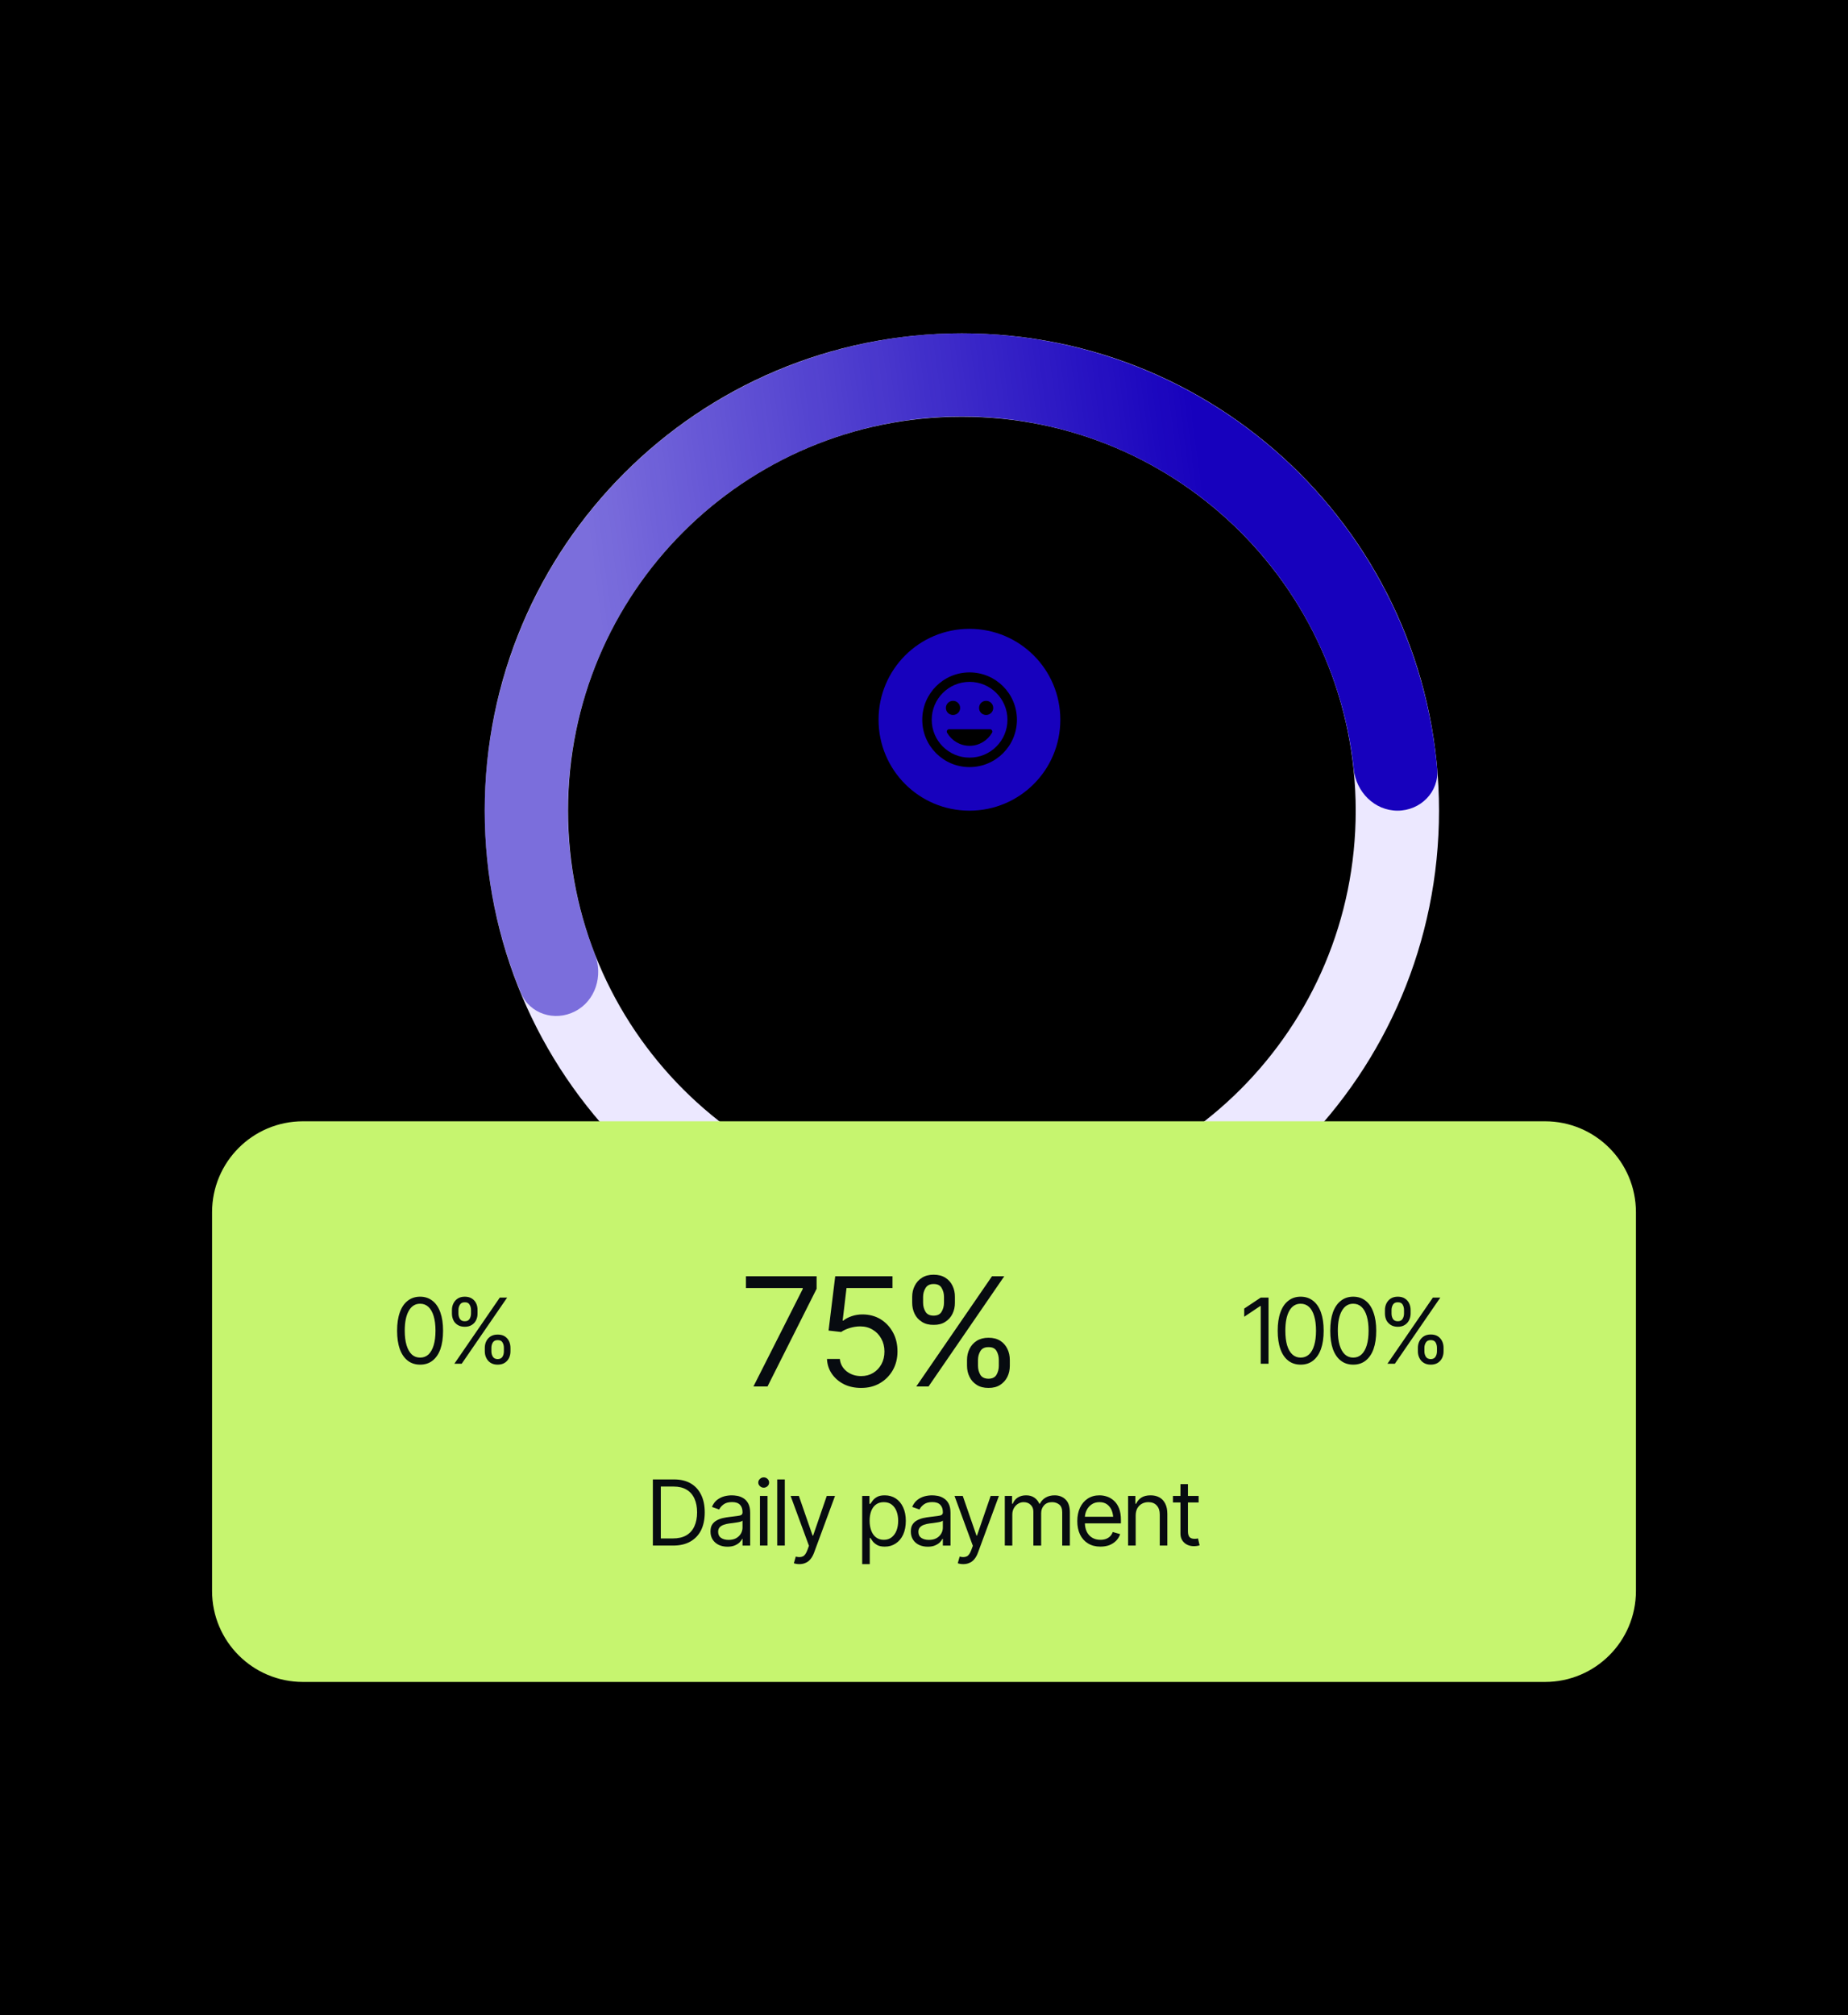<svg version="1.2" xmlns="http://www.w3.org/2000/svg" viewBox="0 0 244 266" width="244" height="266">
	<defs>
		<clipPath clipPathUnits="userSpaceOnUse" id="cp1">
			<path d="m120.5 87.5h15v15h-15z"/>
		</clipPath>
		<linearGradient id="g1" x2="1" gradientUnits="userSpaceOnUse" gradientTransform="matrix(-80.254,10.627,-6.99,-52.788,169.331,144.822)">
			<stop offset="0" stop-color="#1701bd" stop-opacity="1"/>
			<stop offset="1" stop-color="#1701bd" stop-opacity=".53"/>
		</linearGradient>
	</defs>
	<style>
		.s0 { fill: #000000 } 
		.s1 { fill: #1701bd } 
		.s2 { fill: none;stroke: #ece8ff;stroke-width: 11 } 
		.s3 { fill: url(#g1) } 
		.s4 { fill: #c6f56f } 
		.s5 { fill: #070b10 } 
	</style>
	<path fill-rule="evenodd" class="s0" d="m0 0h244v266h-244z"/>
	<path fill-rule="evenodd" class="s1" d="m128 107c-6.64 0-12-5.36-12-12 0-6.64 5.36-12 12-12 6.64 0 12 5.36 12 12 0 6.64-5.36 12-12 12z"/>
	<g id="Clip-Path" clip-path="url(#cp1)">
		<g>
			<path class="s0" d="m128.01 88.75c-3.45 0-6.24 2.8-6.24 6.25 0 3.45 2.79 6.25 6.24 6.25 3.46 0 6.26-2.8 6.26-6.25 0-3.45-2.8-6.25-6.26-6.25zm0.01 11.25c-2.77 0-5-2.24-5-5 0-2.76 2.23-5 5-5 2.76 0 5 2.24 5 5 0 2.76-2.24 5-5 5zm2.18-5.63c0.52 0 0.94-0.41 0.94-0.93 0-0.52-0.42-0.94-0.94-0.94-0.52 0-0.93 0.42-0.93 0.94 0 0.52 0.41 0.93 0.93 0.93zm-4.37 0c0.52 0 0.94-0.41 0.94-0.93 0-0.52-0.42-0.94-0.94-0.94-0.52 0-0.94 0.42-0.94 0.94 0 0.52 0.42 0.93 0.94 0.93zm2.19 4.07c1.26 0 2.37-0.7 2.96-1.72 0.12-0.21-0.03-0.47-0.27-0.47h-5.39c-0.24 0-0.39 0.26-0.27 0.47 0.59 1.02 1.7 1.72 2.97 1.72z"/>
		</g>
	</g>
	<path fill-rule="evenodd" class="s2" d="m127 164.5c-31.8 0-57.5-25.7-57.5-57.5 0-31.8 25.7-57.5 57.5-57.5 31.8 0 57.5 25.7 57.5 57.5 0 31.8-25.7 57.5-57.5 57.5z"/>
	<path class="s3" d="m184.52 107c3.02 0 5.5-2.46 5.24-5.48-0.67-7.65-2.73-15.13-6.1-22.07-4.17-8.58-10.24-16.1-17.75-22-7.5-5.89-16.25-10-25.58-12.02-9.32-2.02-18.99-1.9-28.26 0.36-9.27 2.27-17.91 6.6-25.26 12.69-7.35 6.09-13.22 13.77-17.17 22.46-3.94 8.68-5.87 18.16-5.62 27.7 0.2 7.7 1.81 15.3 4.75 22.39 1.15 2.81 4.48 3.85 7.17 2.45 2.69-1.39 3.71-4.7 2.61-7.51-2.2-5.61-3.41-11.57-3.56-17.62-0.21-7.88 1.38-15.7 4.64-22.88 3.26-7.17 8.11-13.51 14.18-18.54 6.07-5.03 13.2-8.61 20.86-10.48 7.66-1.87 15.64-1.97 23.34-0.3 7.71 1.67 14.93 5.06 21.13 9.93 6.2 4.87 11.21 11.08 14.65 18.17 2.65 5.44 4.32 11.29 4.95 17.28 0.32 3.01 2.75 5.47 5.78 5.47z"/>
	<path fill-rule="evenodd" class="s4" d="m40 148h164c6.63 0 12 5.37 12 12v50c0 6.63-5.37 12-12 12h-164c-6.63 0-12-5.37-12-12v-50c0-6.63 5.37-12 12-12z"/>
	<path class="s5" d="m55.47 180.12q-0.96 0-1.64-0.53-0.68-0.53-1.04-1.52-0.36-1.01-0.36-2.43 0-1.42 0.36-2.42 0.36-1.01 1.04-1.53 0.68-0.54 1.64-0.54 0.95 0 1.63 0.54 0.68 0.52 1.04 1.53 0.36 1 0.36 2.42 0 1.42-0.35 2.43-0.36 0.99-1.04 1.52-0.67 0.53-1.64 0.53zm0-0.93q0.65 0 1.1-0.41 0.45-0.43 0.69-1.22 0.24-0.8 0.24-1.92 0-1.12-0.24-1.92-0.24-0.8-0.69-1.22-0.45-0.42-1.1-0.42-0.97 0-1.5 0.94-0.53 0.93-0.53 2.62 0 1.12 0.24 1.92 0.24 0.79 0.69 1.22 0.45 0.41 1.1 0.41zm8.54-0.83v-0.46q0-0.48 0.2-0.88 0.19-0.39 0.58-0.64 0.38-0.23 0.92-0.23 0.56 0 0.93 0.23 0.38 0.25 0.57 0.64 0.19 0.4 0.19 0.88v0.46q0 0.48-0.19 0.88-0.2 0.4-0.57 0.64-0.38 0.24-0.93 0.24-0.55 0-0.93-0.24-0.38-0.24-0.57-0.64-0.2-0.4-0.2-0.88zm-4.02 1.64l6-8.73h0.97l-6 8.73zm-0.32-6.63v-0.46q0-0.48 0.2-0.88 0.2-0.4 0.57-0.64 0.38-0.24 0.93-0.24 0.55 0 0.93 0.24 0.38 0.24 0.57 0.64 0.19 0.4 0.18 0.88v0.46q0.01 0.47-0.19 0.88-0.19 0.4-0.57 0.63-0.37 0.24-0.92 0.24-0.55 0-0.94-0.24-0.38-0.23-0.57-0.63-0.19-0.41-0.19-0.88zm0.86-0.46v0.46q0 0.4 0.19 0.71 0.19 0.31 0.65 0.31 0.45 0 0.63-0.31 0.19-0.31 0.19-0.71v-0.46q0-0.4-0.19-0.71-0.17-0.32-0.63-0.31-0.45-0.01-0.64 0.31-0.2 0.31-0.2 0.71zm4.35 4.99v0.46q0 0.4 0.19 0.71 0.19 0.31 0.64 0.32 0.45-0.01 0.64-0.32 0.18-0.31 0.18-0.71v-0.46q0-0.4-0.18-0.71-0.17-0.31-0.64-0.31-0.44 0-0.64 0.31-0.19 0.31-0.19 0.71z"/>
	<path class="s5" d="m99.48 183l6.51-12.87v-0.12h-7.5v-1.56h9.33v1.66l-6.48 12.89zm14.22 0.19q-1.25 0.01-2.26-0.48-0.99-0.5-1.6-1.37-0.6-0.87-0.65-1.97h1.7q0.09 0.97 0.88 1.62 0.81 0.64 1.93 0.64 0.9 0 1.59-0.42 0.69-0.42 1.09-1.15 0.4-0.73 0.4-1.67 0-0.95-0.42-1.7-0.41-0.75-1.13-1.18-0.72-0.44-1.65-0.44-0.67 0-1.38 0.21-0.69 0.21-1.14 0.53l-1.66-0.19 0.88-7.17h7.56v1.56h-6.07l-0.51 4.3h0.08q0.44-0.36 1.12-0.59 0.67-0.23 1.41-0.23 1.34 0 2.39 0.63 1.04 0.64 1.64 1.74 0.6 1.09 0.6 2.51 0 1.39-0.62 2.48-0.63 1.1-1.71 1.72-1.08 0.63-2.47 0.62zm13.98-2.92v-0.77q0-0.8 0.33-1.46 0.33-0.67 0.96-1.07 0.64-0.4 1.55-0.4 0.92 0 1.55 0.4 0.62 0.4 0.94 1.07 0.32 0.66 0.32 1.46v0.77q0 0.8-0.32 1.46-0.33 0.66-0.95 1.06-0.63 0.41-1.54 0.4-0.92 0.01-1.56-0.4-0.63-0.4-0.95-1.06-0.33-0.66-0.33-1.46zm-6.7 2.73l10-14.55h1.62l-10 14.55zm-0.54-11.06v-0.76q0-0.8 0.33-1.46 0.33-0.67 0.96-1.07 0.63-0.4 1.54-0.4 0.93 0 1.55 0.4 0.64 0.4 0.95 1.07 0.32 0.66 0.31 1.46v0.76q0.01 0.8-0.32 1.47-0.32 0.66-0.95 1.06-0.62 0.41-1.54 0.4-0.92 0.01-1.55-0.4-0.64-0.4-0.96-1.06-0.32-0.67-0.32-1.47zm1.44-0.76v0.76q0 0.67 0.32 1.2 0.31 0.51 1.07 0.51 0.75 0 1.05-0.51 0.32-0.53 0.32-1.2v-0.76q0-0.66-0.31-1.18-0.29-0.53-1.06-0.52-0.74-0.01-1.06 0.52-0.33 0.52-0.33 1.18zm7.25 8.32v0.77q0 0.66 0.31 1.19 0.31 0.51 1.08 0.52 0.75-0.01 1.05-0.52 0.31-0.53 0.31-1.19v-0.77q0-0.66-0.3-1.18-0.29-0.52-1.06-0.51-0.75-0.01-1.07 0.51-0.32 0.52-0.32 1.18z"/>
	<path class="s5" d="m167.49 171.27v8.73h-1.03v-7.62h-0.06l-2.12 1.42v-1.08l2.18-1.45zm4.24 8.85q-0.96 0-1.64-0.53-0.68-0.53-1.03-1.52-0.36-1.01-0.36-2.43 0-1.42 0.36-2.42 0.36-1.01 1.04-1.53 0.68-0.54 1.63-0.54 0.96 0 1.64 0.54 0.68 0.52 1.04 1.53 0.36 1 0.36 2.42 0 1.42-0.36 2.43-0.36 0.99-1.04 1.52-0.67 0.53-1.64 0.53zm0-0.93q0.65 0 1.11-0.42 0.45-0.42 0.68-1.21 0.24-0.8 0.24-1.92 0-1.12-0.24-1.92-0.23-0.8-0.68-1.22-0.46-0.42-1.11-0.42-0.97 0-1.5 0.94-0.52 0.93-0.52 2.62 0 1.12 0.23 1.92 0.24 0.79 0.69 1.21 0.46 0.42 1.1 0.42zm6.94 0.93q-0.96 0-1.64-0.53-0.68-0.53-1.04-1.52-0.35-1.01-0.35-2.43 0-1.42 0.35-2.42 0.37-1.01 1.05-1.53 0.68-0.54 1.63-0.54 0.96 0 1.64 0.54 0.68 0.52 1.03 1.53 0.37 1 0.37 2.42 0 1.42-0.36 2.43-0.36 0.99-1.04 1.52-0.67 0.53-1.64 0.53zm0-0.93q0.65 0 1.1-0.42 0.45-0.42 0.69-1.21 0.24-0.8 0.24-1.92 0-1.12-0.24-1.92-0.24-0.8-0.69-1.22-0.45-0.42-1.1-0.42-0.97 0-1.5 0.94-0.53 0.93-0.53 2.62 0 1.12 0.24 1.92 0.24 0.79 0.69 1.21 0.46 0.42 1.1 0.42zm8.54-0.83v-0.46q0-0.48 0.2-0.88 0.2-0.39 0.58-0.64 0.38-0.24 0.92-0.24 0.56 0 0.94 0.24 0.37 0.25 0.56 0.64 0.19 0.4 0.19 0.88v0.46q0 0.48-0.19 0.88-0.2 0.4-0.57 0.64-0.38 0.24-0.93 0.24-0.55 0-0.93-0.24-0.38-0.24-0.57-0.64-0.2-0.4-0.2-0.88zm-4.02 1.64l6-8.73h0.98l-6 8.73zm-0.33-6.63v-0.46q0-0.48 0.2-0.88 0.2-0.4 0.57-0.64 0.38-0.24 0.93-0.24 0.56 0 0.93 0.24 0.38 0.24 0.57 0.64 0.19 0.4 0.19 0.88v0.46q0 0.47-0.2 0.88-0.19 0.39-0.57 0.63-0.37 0.24-0.92 0.24-0.55 0-0.93-0.24-0.38-0.24-0.58-0.63-0.19-0.41-0.19-0.88zm0.87-0.46v0.46q0 0.4 0.18 0.71 0.19 0.31 0.65 0.31 0.45 0 0.63-0.31 0.19-0.31 0.19-0.71v-0.46q0-0.4-0.18-0.71-0.18-0.32-0.64-0.31-0.45-0.01-0.64 0.31-0.19 0.31-0.19 0.71zm4.34 4.99v0.46q0 0.4 0.19 0.71 0.19 0.31 0.65 0.32 0.45-0.01 0.63-0.32 0.19-0.31 0.19-0.71v-0.46q0-0.4-0.18-0.71-0.18-0.31-0.64-0.31-0.45 0-0.64 0.31-0.2 0.31-0.2 0.71z"/>
	<path class="s5" d="m88.89 204h-2.09v-0.94h2.02q1.09 0 1.8-0.41 0.71-0.42 1.06-1.19 0.36-0.78 0.36-1.84 0-1.06-0.35-1.82-0.35-0.77-1.04-1.18-0.68-0.41-1.71-0.41h-2.19v-0.94h2.26q1.27 0 2.18 0.52 0.9 0.52 1.38 1.5 0.48 0.97 0.48 2.33 0 1.36-0.48 2.35-0.49 0.97-1.42 1.5-0.93 0.53-2.26 0.53zm-1.64-8.73v8.73h-1.05v-8.73zm8.8 8.88q-0.62 0-1.13-0.23-0.51-0.24-0.81-0.69-0.3-0.45-0.3-1.09 0-0.57 0.22-0.91 0.23-0.35 0.6-0.55 0.37-0.21 0.82-0.31 0.45-0.1 0.9-0.15 0.6-0.08 0.97-0.12 0.38-0.04 0.55-0.14 0.17-0.1 0.17-0.34v-0.04q0-0.62-0.34-0.97-0.34-0.35-1.04-0.35-0.72 0-1.13 0.31-0.41 0.31-0.57 0.67l-0.96-0.34q0.26-0.6 0.68-0.93 0.44-0.33 0.94-0.47 0.51-0.13 1-0.13 0.32 0 0.73 0.07 0.41 0.07 0.8 0.31 0.39 0.23 0.64 0.69 0.26 0.47 0.26 1.25v4.31h-1.01v-0.89h-0.04q-0.1 0.21-0.34 0.46-0.24 0.24-0.64 0.41-0.4 0.17-0.97 0.17zm0.15-0.9q0.6 0 1.01-0.23 0.41-0.24 0.62-0.61 0.21-0.37 0.21-0.78v-0.92q-0.06 0.07-0.28 0.14-0.21 0.06-0.49 0.1-0.28 0.05-0.54 0.08-0.26 0.03-0.42 0.05-0.39 0.05-0.73 0.17-0.34 0.11-0.56 0.34-0.2 0.22-0.2 0.6 0 0.53 0.39 0.8 0.39 0.26 0.99 0.26zm4.14 0.75v-6.55h1v6.55zm0.5-7.64q-0.29 0-0.5-0.2-0.22-0.2-0.22-0.48 0-0.28 0.22-0.48 0.21-0.2 0.5-0.2 0.29 0 0.5 0.2 0.21 0.2 0.21 0.48 0 0.28-0.21 0.48-0.21 0.2-0.5 0.2zm2.78-1.09v8.73h-1v-8.73zm1.93 11.18q-0.25 0-0.45-0.04-0.2-0.04-0.28-0.08l0.25-0.88 0.1 0.03q0.51 0.11 0.85-0.06 0.34-0.16 0.6-0.87l0.19-0.52-2.42-6.58h1.09l1.81 5.23h0.07l1.8-5.23h1.09l-2.77 7.5q-0.19 0.51-0.47 0.84-0.27 0.34-0.64 0.49-0.36 0.17-0.82 0.17zm8.29 0v-9h0.96v1.04h0.12q0.11-0.17 0.31-0.43 0.2-0.27 0.57-0.48 0.38-0.21 1.02-0.21 0.82 0 1.45 0.41 0.63 0.41 0.98 1.18 0.35 0.75 0.35 1.78 0 1.04-0.35 1.81-0.35 0.76-0.98 1.17-0.62 0.42-1.44 0.42-0.63 0-1.01-0.21-0.38-0.22-0.59-0.49-0.2-0.27-0.31-0.45h-0.08v3.46zm2.85-3.21q0.63 0 1.05-0.34 0.42-0.34 0.64-0.9 0.21-0.57 0.21-1.27 0-0.69-0.21-1.25-0.21-0.55-0.63-0.88-0.42-0.33-1.06-0.33-0.61 0-1.03 0.31-0.41 0.3-0.63 0.86-0.21 0.55-0.21 1.29 0 0.74 0.22 1.31 0.21 0.56 0.63 0.88 0.42 0.32 1.02 0.32zm5.81 0.91q-0.63 0-1.14-0.23-0.51-0.24-0.8-0.69-0.3-0.45-0.3-1.09 0-0.57 0.22-0.91 0.22-0.35 0.59-0.55 0.38-0.21 0.82-0.31 0.45-0.1 0.91-0.15 0.6-0.08 0.97-0.12 0.37-0.04 0.54-0.14 0.18-0.1 0.18-0.34v-0.04q0-0.62-0.35-0.97-0.34-0.35-1.04-0.35-0.71 0-1.12 0.31-0.41 0.31-0.57 0.67l-0.97-0.34q0.26-0.6 0.69-0.93 0.43-0.33 0.94-0.47 0.51-0.13 1-0.13 0.32 0 0.73 0.07 0.41 0.07 0.79 0.31 0.4 0.23 0.65 0.69 0.26 0.47 0.26 1.25v4.31h-1.01v-0.89h-0.05q-0.1 0.21-0.34 0.46-0.24 0.24-0.64 0.41-0.39 0.17-0.96 0.17zm0.15-0.9q0.6 0 1.01-0.23 0.41-0.24 0.62-0.61 0.21-0.37 0.21-0.78v-0.92q-0.07 0.07-0.28 0.14-0.22 0.06-0.5 0.1-0.27 0.05-0.53 0.08-0.27 0.03-0.43 0.05-0.39 0.05-0.73 0.17-0.34 0.11-0.55 0.34-0.21 0.22-0.21 0.6 0 0.53 0.39 0.8 0.39 0.26 1 0.26zm4.54 3.2q-0.25 0-0.45-0.04-0.2-0.04-0.28-0.08l0.25-0.88 0.1 0.03q0.51 0.11 0.85-0.06 0.34-0.16 0.6-0.87l0.19-0.52-2.42-6.58h1.09l1.81 5.23h0.07l1.8-5.23h1.09l-2.77 7.5q-0.19 0.51-0.47 0.84-0.27 0.34-0.64 0.49-0.36 0.17-0.82 0.17zm5.48-2.45v-6.55h0.96v1.03h0.09q0.21-0.53 0.66-0.82 0.46-0.29 1.1-0.29 0.64 0 1.07 0.29 0.44 0.29 0.68 0.82h0.07q0.25-0.51 0.75-0.81 0.51-0.3 1.2-0.3 0.88 0 1.44 0.55 0.57 0.54 0.57 1.7v4.38h-1.01v-4.38q0-0.73-0.4-1.04-0.4-0.31-0.94-0.31-0.68 0-1.06 0.42-0.38 0.42-0.38 1.04v4.27h-1.03v-4.49q0-0.55-0.36-0.89-0.35-0.35-0.93-0.35-0.39 0-0.73 0.21-0.34 0.21-0.55 0.58-0.21 0.37-0.21 0.85v4.09zm12.62 0.14q-0.94 0-1.63-0.42-0.69-0.42-1.06-1.18-0.36-0.76-0.36-1.76 0-1.01 0.36-1.78 0.36-0.77 1.02-1.2 0.66-0.43 1.55-0.43 0.51 0 1.01 0.17 0.5 0.17 0.91 0.55 0.42 0.38 0.67 1.01 0.24 0.62 0.24 1.54v0.43h-5.05v-0.87h4.51l-0.47 0.33q0-0.65-0.2-1.16-0.21-0.51-0.62-0.81-0.4-0.29-1-0.29-0.61 0-1.04 0.3-0.43 0.29-0.66 0.77-0.23 0.47-0.23 1.01v0.58q0 0.74 0.26 1.26 0.26 0.51 0.72 0.78 0.46 0.27 1.07 0.27 0.4 0 0.72-0.11 0.32-0.12 0.56-0.35 0.23-0.23 0.35-0.57l0.98 0.28q-0.16 0.49-0.52 0.86-0.36 0.37-0.89 0.59-0.53 0.2-1.2 0.2zm4.66-4.08v3.94h-1v-6.55h0.96v1.03h0.1q0.22-0.5 0.69-0.81 0.47-0.3 1.22-0.3 0.66 0 1.16 0.27 0.49 0.27 0.77 0.82 0.28 0.54 0.28 1.38v4.16h-1v-4.09q0-0.77-0.4-1.2-0.4-0.44-1.1-0.44-0.48 0-0.86 0.21-0.38 0.21-0.61 0.61-0.21 0.4-0.21 0.97zm8.31-2.61v0.86h-3.39v-0.86zm-2.4-1.56h0.99v6.24q0 0.5 0.21 0.75 0.21 0.23 0.67 0.23 0.1 0 0.21-0.01 0.11-0.01 0.24-0.04l0.21 0.91q-0.14 0.05-0.35 0.08-0.2 0.03-0.4 0.03-0.79 0-1.29-0.47-0.49-0.46-0.49-1.21z"/>
</svg>